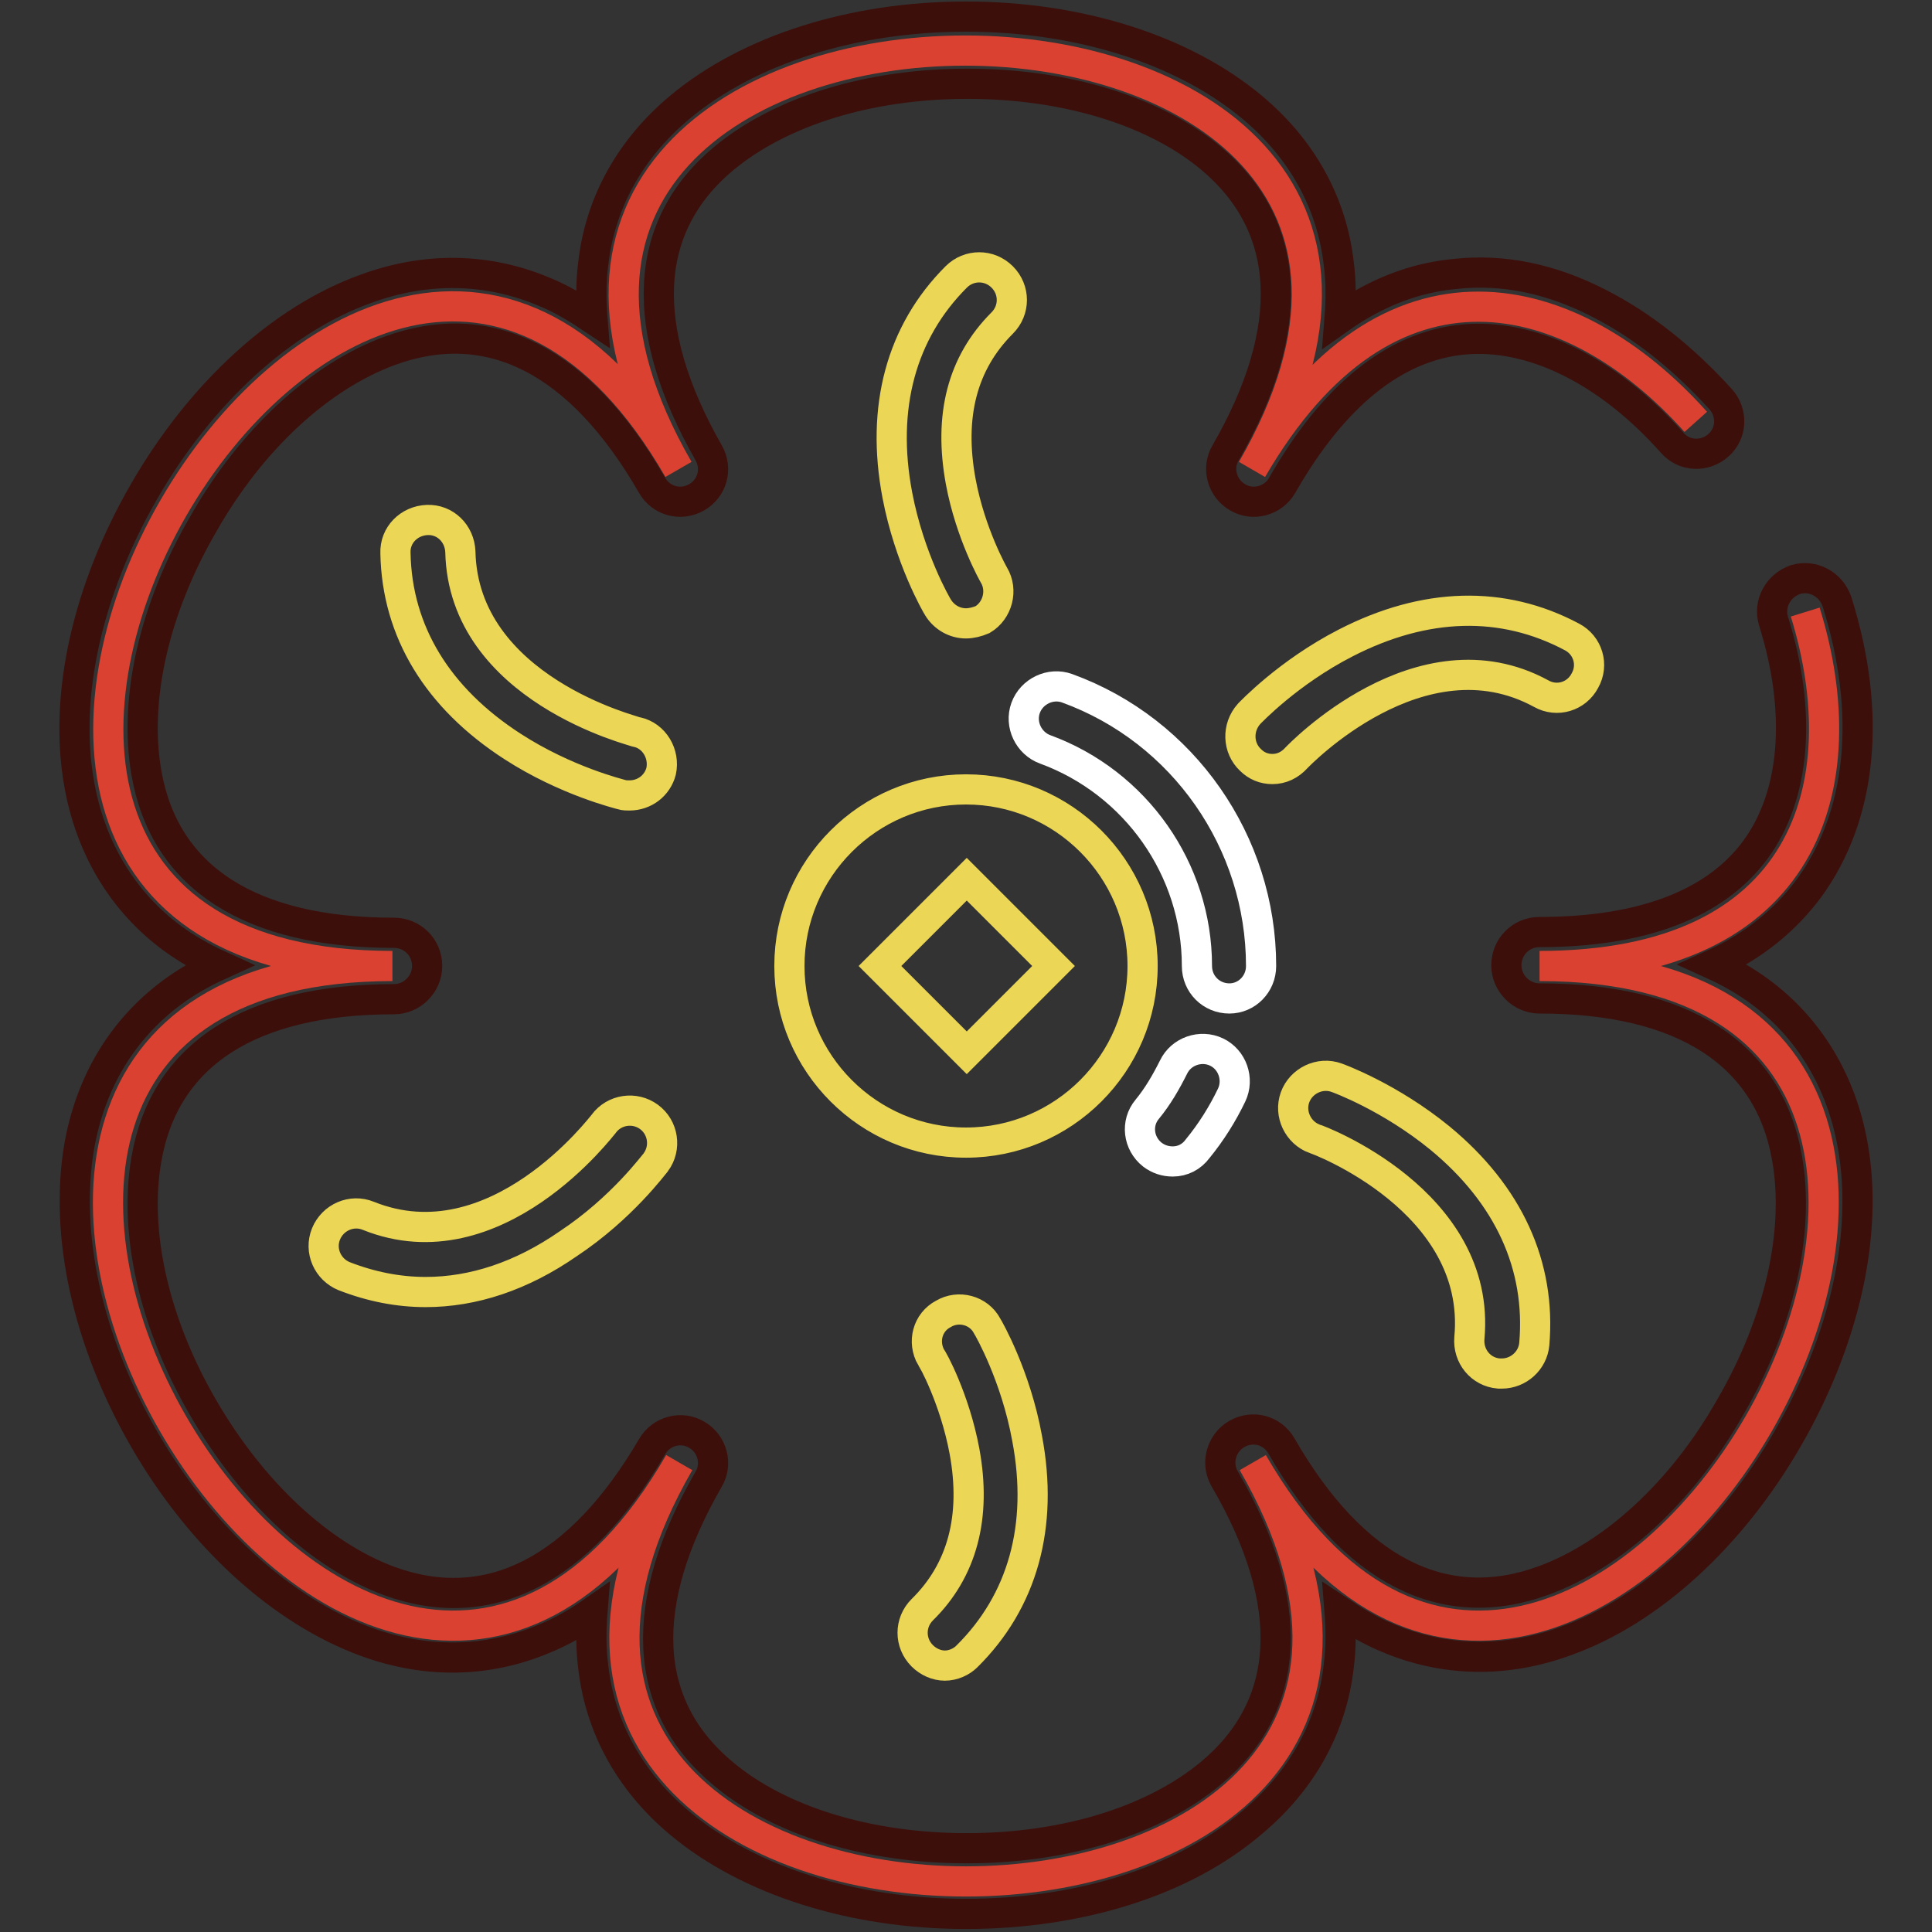<?xml version="1.0" encoding="utf-8"?>
<!-- Svg Vector Icons : http://www.onlinewebfonts.com/icon -->
<!DOCTYPE svg PUBLIC "-//W3C//DTD SVG 1.1//EN" "http://www.w3.org/Graphics/SVG/1.1/DTD/svg11.dtd">
<svg version="1.1" xmlns="http://www.w3.org/2000/svg" xmlns:xlink="http://www.w3.org/1999/xlink" x="0px" y="0px" viewBox="0 0 256 256" enable-background="new 0 0 256 256" xml:space="preserve">
<rect x="0" y="0" width="256" height="256" fill="#333333" stroke="none"/>
<g> <path stroke-width="4" fill-opacity="0" stroke="#da4130"  d="M224.7,55.9c-16.2-18.1-40.8-24.7-58.8,6.3c42.7-74-118.7-74-76,0C47.3-11.8-33.4,128,52,128 c-85.5,0-4.7,139.8,38,65.8c-42.7,74,118.7,74,76,0c42.7,74,123.4-65.8,38-65.8c35.4,0,42.3-24,35.2-46.9"/> <path stroke-width="4" fill-opacity="0" stroke="#3c0f0b"  d="M128,253.6c-15,0-28.8-4.4-37.9-12c-6.6-5.5-10.6-12.7-11.5-20.8c-0.3-2.3-0.3-4.7-0.1-7.2 c-2,1.4-4.1,2.6-6.3,3.5c-7.5,3.2-15.7,3.4-23.8,0.4c-11.1-4.1-21.8-13.8-29.3-26.8c-7.5-13-10.6-27.1-8.6-38.8 c1.5-8.5,5.7-15.5,12.3-20.4c1.9-1.4,4-2.6,6.2-3.6c-2.2-1-4.3-2.2-6.2-3.6c-6.5-4.8-10.8-11.9-12.3-20.4 c-2.1-11.7,1.1-25.8,8.6-38.8s18.2-22.8,29.3-26.8c8.1-3,16.3-2.8,23.8,0.4c2.2,0.9,4.2,2.1,6.3,3.5c-0.2-2.5-0.2-4.9,0.1-7.2 c0.9-8.1,4.9-15.3,11.5-20.8c9.1-7.6,22.9-12,37.9-12c15,0,28.8,4.4,37.9,12c6.6,5.5,10.6,12.7,11.5,20.8c0.3,2.3,0.3,4.7,0.1,7.2 c4.8-3.4,9.9-5.4,15.3-5.9c6.3-0.7,12.7,0.6,19.1,3.9c5.7,2.9,11.1,7.2,16.1,12.7c1.6,1.8,1.5,4.5-0.3,6.1s-4.5,1.5-6.1-0.3 c-8.6-9.7-18.8-14.6-27.8-13.7c-9,0.9-17.1,7.4-23.9,19.3c-1.2,2.1-3.9,2.8-5.9,1.6c-2.1-1.2-2.8-3.9-1.6-5.9 c9.5-16.5,8.8-30-1.9-39c-7.5-6.3-19.3-9.9-32.3-9.9c-13,0-24.7,3.6-32.3,9.9c-10.8,9-11.4,22.5-2,39l0,0c1.2,2.1,0.5,4.7-1.6,5.9 c-2.1,1.2-4.7,0.5-5.9-1.6c-9.5-16.5-21.5-22.7-34.8-17.8c-9.2,3.4-18.3,11.7-24.7,23c-6.5,11.2-9.2,23.2-7.5,32.9 c2.4,13.9,13.8,21.2,32.8,21.2c2.4,0,4.4,1.9,4.4,4.4c0,2.4-2,4.4-4.4,4.4c-19,0-30.4,7.3-32.8,21.2c-1.7,9.7,1,21.7,7.5,32.9 c6.5,11.2,15.5,19.6,24.7,23c13.2,4.8,25.2-1.4,34.8-17.8c1.2-2.1,3.9-2.8,5.9-1.6c2.1,1.2,2.8,3.9,1.6,5.9 c-9.5,16.5-8.9,30,1.9,39c7.5,6.3,19.3,9.9,32.3,9.9c13,0,24.7-3.6,32.3-9.9c10.8-9,11.5-22.5,1.9-39c-0.4-0.7-0.6-1.4-0.6-2.2 c0-1.5,0.8-3,2.2-3.8c2.1-1.2,4.7-0.5,5.9,1.6c9.5,16.5,21.5,22.7,34.8,17.8c9.2-3.4,18.3-11.7,24.7-23c6.5-11.2,9.2-23.2,7.5-32.9 c-2.4-13.9-13.8-21.2-32.8-21.2c-2.4,0-4.4-2-4.4-4.4c0-2.4,1.9-4.4,4.4-4.4c13.6,0,23.3-3.7,28.6-10.9c5.3-7.2,6.2-18.2,2.4-30.3 c-0.7-2.3,0.6-4.7,2.9-5.5c2.3-0.7,4.7,0.6,5.5,2.9c4.7,14.9,3.3,28.4-3.7,38c-3.2,4.3-7.4,7.7-12.7,10.1c2.2,1,4.3,2.2,6.2,3.6 c6.5,4.8,10.8,11.9,12.3,20.4c2.1,11.7-1.1,25.8-8.6,38.8c-7.5,13-18.2,22.8-29.3,26.8c-8.1,3-16.3,2.8-23.8-0.4 c-2.2-0.9-4.2-2.1-6.3-3.5c0.2,2.5,0.2,4.9-0.1,7.2c-0.9,8.1-4.9,15.3-11.5,20.8C156.8,249.3,143,253.6,128,253.6L128,253.6z"/> <path stroke-width="4" fill-opacity="0" stroke="#ebd655"  d="M128,104.6c-12.9,0-23.4,10.5-23.4,23.4c0,12.9,10.5,23.4,23.4,23.4c12.9,0,23.4-10.5,23.4-23.4 C151.4,115.1,140.9,104.6,128,104.6L128,104.6z M128.1,139.5L116.6,128l11.5-11.5l11.5,11.5L128.1,139.5z M128,82.6 c-1.5,0-2.9-0.8-3.7-2.1c-0.2-0.3-3.8-6.5-5.4-14.9c-2.2-11.6,0.5-21.6,7.8-28.9c1.7-1.7,4.4-1.7,6.1,0c1.7,1.7,1.7,4.4,0,6.1 c-5.3,5.3-7.1,12.3-5.5,21c1.3,7,4.4,12.4,4.4,12.4c1.2,2,0.5,4.7-1.5,5.9C129.5,82.4,128.7,82.6,128,82.6z M168.6,101.9 c-1.1,0-2.1-0.4-2.9-1.2c-1.7-1.6-1.8-4.3-0.2-6.1c0.2-0.2,5.2-5.5,12.8-9.4c10.5-5.4,20.8-5.7,30-0.8c2.1,1.1,2.9,3.7,1.7,5.8 c-1.1,2.1-3.7,2.9-5.8,1.7c-16-8.7-32.2,8.3-32.4,8.5C170.9,101.4,169.8,101.9,168.6,101.9L168.6,101.9z M199,182 c-0.1,0-0.3,0-0.4,0c-2.4-0.2-4.1-2.3-3.9-4.7c1.7-18.2-20.3-26.4-20.5-26.4c-2.2-0.8-3.4-3.3-2.6-5.5s3.3-3.4,5.5-2.6 c0.3,0.1,7.1,2.6,13.7,8c9.1,7.5,13.4,16.9,12.5,27.3C203.1,180.3,201.2,182,199,182z M125.2,220.7c-1.1,0-2.2-0.5-3-1.3 c-1.7-1.7-1.7-4.4,0-6.1c5.3-5.2,7.2-12.3,5.6-21c-1.3-7-4.3-12.4-4.4-12.4c-1.2-2.1-0.5-4.7,1.6-5.8c2-1.2,4.7-0.5,5.8,1.6 c0.2,0.3,3.8,6.6,5.3,14.9c2.2,11.6-0.6,21.6-8,28.9C127.4,220.2,126.3,220.7,125.2,220.7z M56.4,171.2c-3.6,0-7.2-0.7-10.8-2.1 c-2.2-0.9-3.3-3.4-2.4-5.6c0.9-2.2,3.4-3.3,5.6-2.4c16.9,6.8,31-12,31.2-12.2c1.4-1.9,4.1-2.3,6-0.9c1.9,1.4,2.3,4.1,0.9,6 c-0.2,0.2-4.5,6.1-11.6,10.8C69.1,169.1,62.7,171.2,56.4,171.2L56.4,171.2z M83.4,105.4c-0.3,0-0.7,0-1-0.1 c-0.3-0.1-7.4-1.8-14.5-6.4C58,92.5,52.6,83.7,52.4,73.3c-0.1-2.4,1.8-4.3,4.2-4.4c2.4-0.1,4.3,1.8,4.4,4.2 C61.4,91.3,84.2,96.9,84.4,97c2.3,0.5,3.7,2.9,3.2,5.2C87.1,104.1,85.4,105.4,83.4,105.4z"/> <path stroke-width="4" fill-opacity="0" stroke="#ffffff"  d="M155.4,153.9c-1,0-1.9-0.3-2.7-0.9c-1.9-1.5-2.2-4.2-0.7-6c1.4-1.7,2.5-3.6,3.5-5.6c1-2.1,3.6-3,5.7-2 c2.1,1,3,3.6,2,5.7c-1.2,2.5-2.7,4.9-4.5,7.1C157.9,153.3,156.7,153.9,155.4,153.9L155.4,153.9z M162.9,132.3 c-2.4,0-4.3-1.9-4.3-4.3c0-12.8-8.1-24.3-20.1-28.7c-2.2-0.8-3.4-3.3-2.6-5.5c0.8-2.2,3.3-3.4,5.5-2.6 c15.4,5.6,25.7,20.4,25.7,36.8C167.1,130.4,165.2,132.3,162.9,132.3L162.9,132.3z"/></g>
</svg>